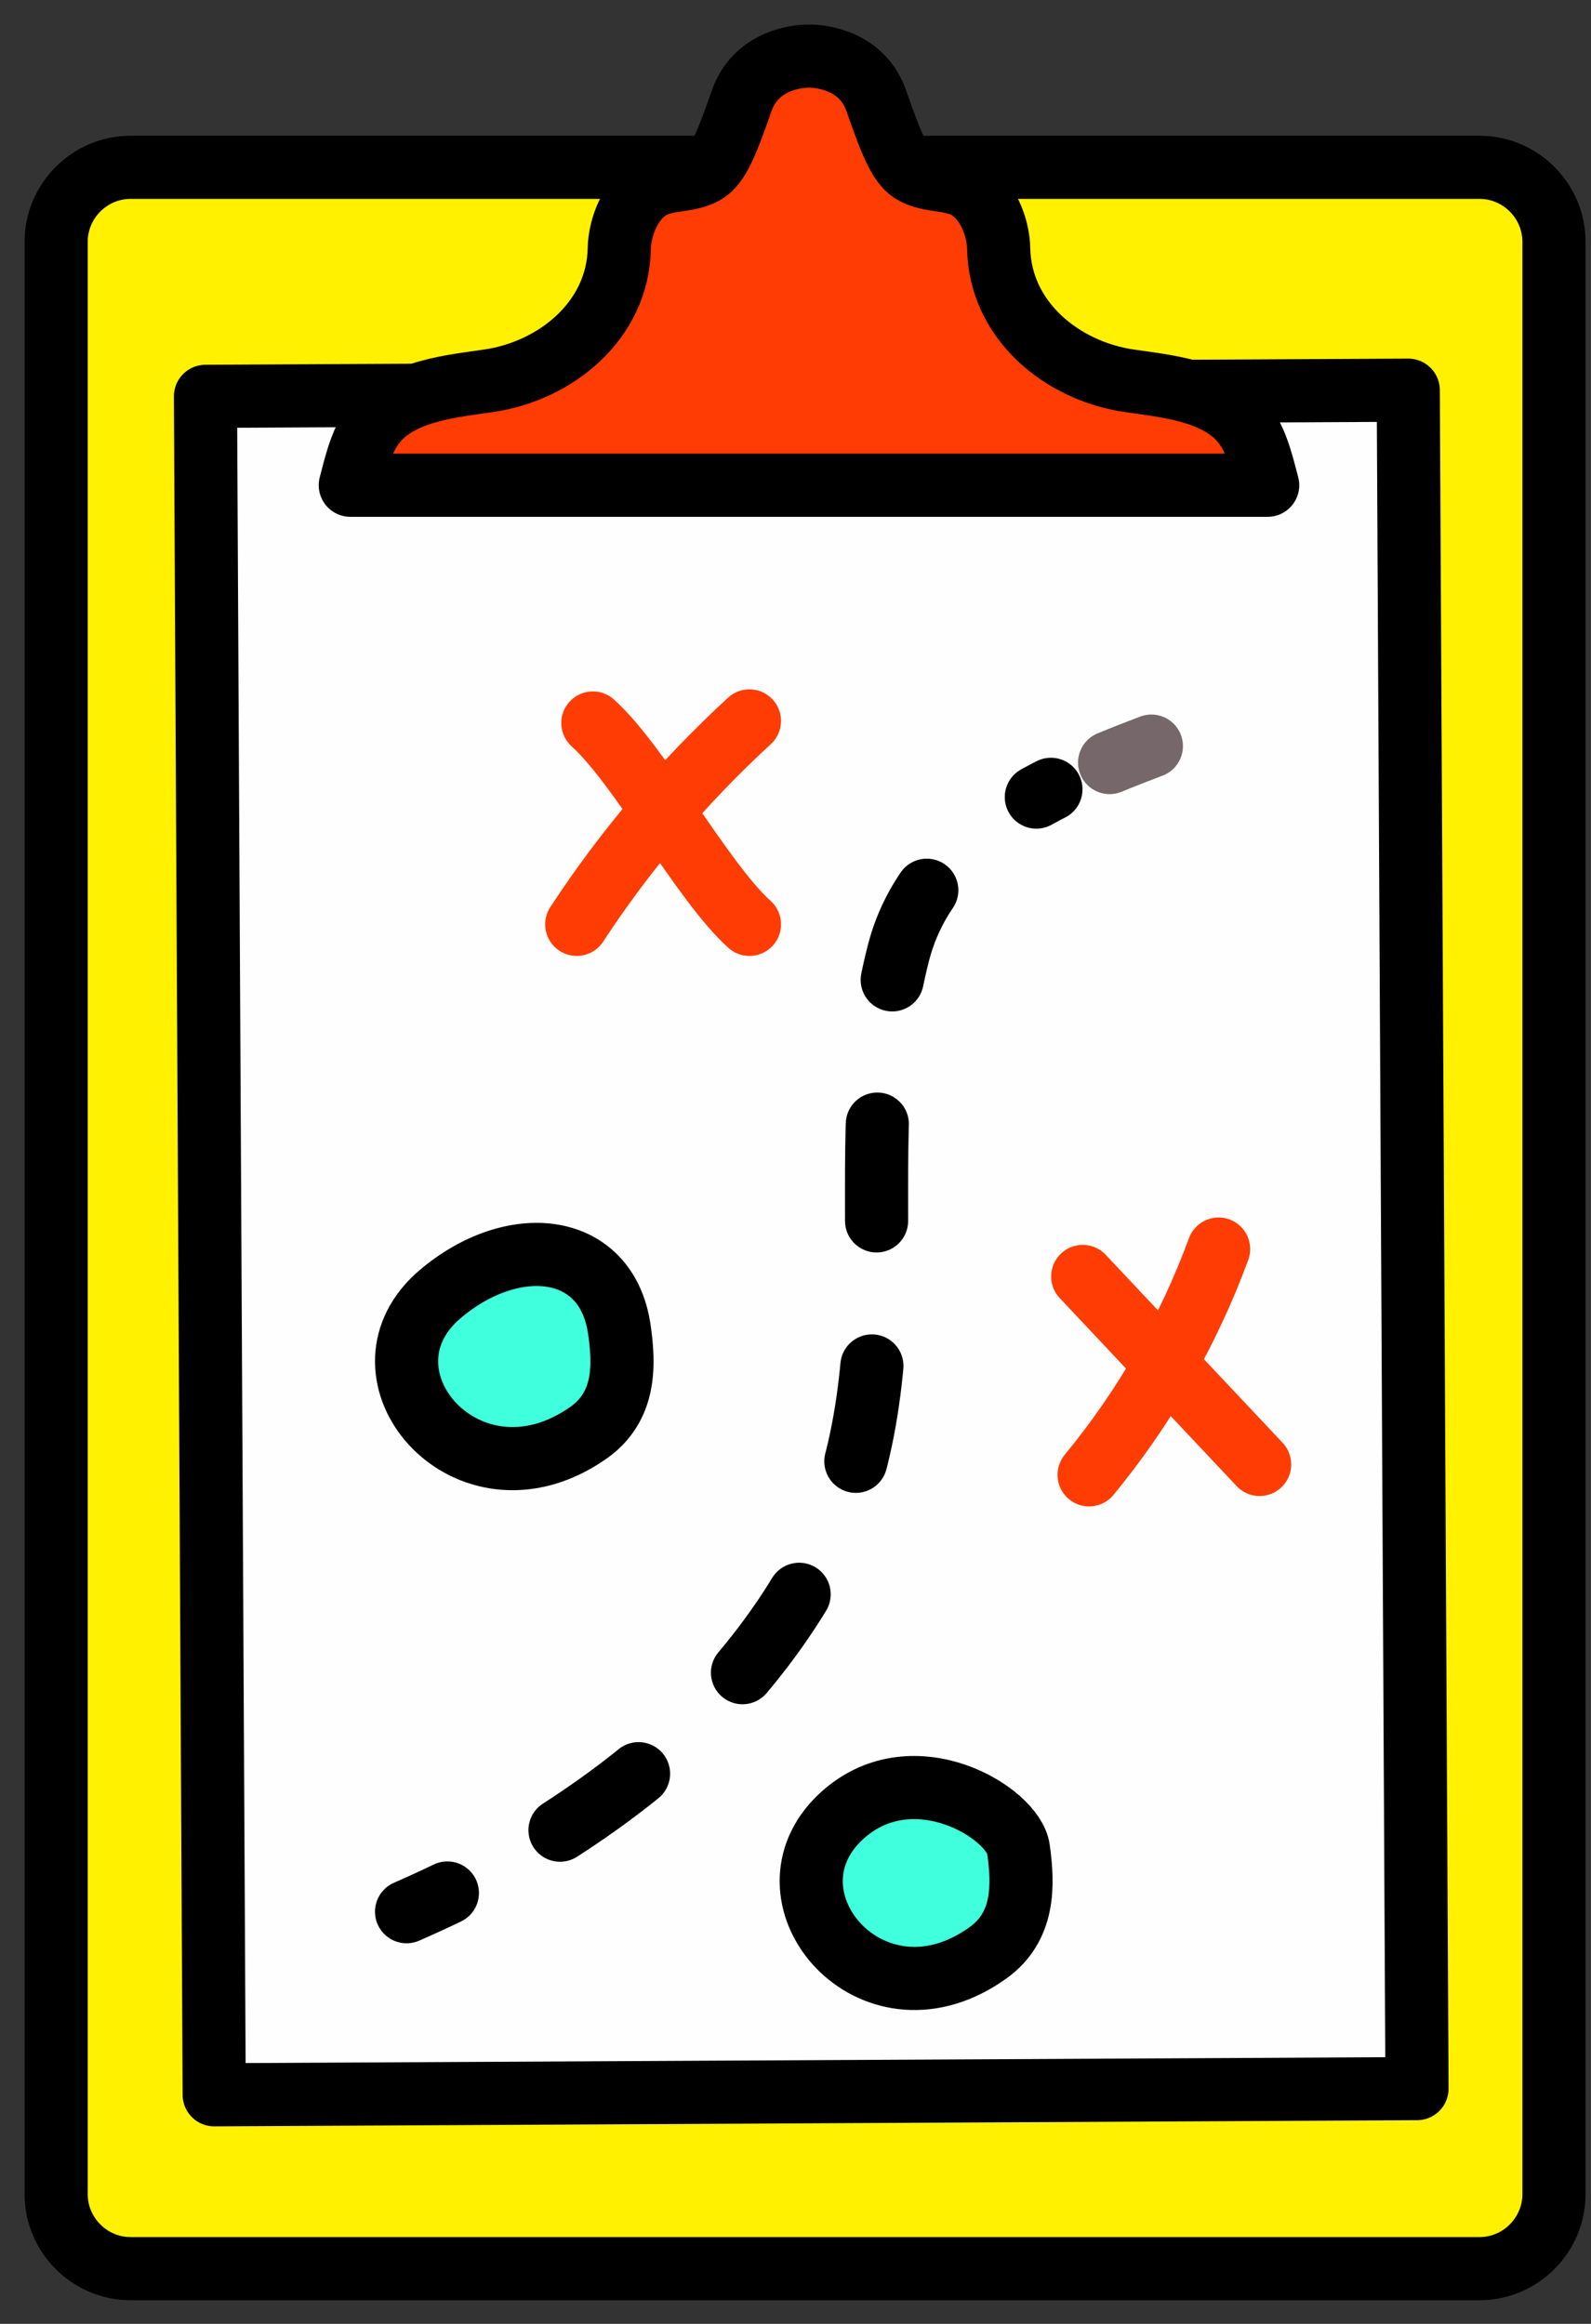 <?xml version="1.0" encoding="UTF-8"?>
<svg width="63px" height="92px" viewBox="0 0 63 92" version="1.1" xmlns="http://www.w3.org/2000/svg" xmlns:xlink="http://www.w3.org/1999/xlink">
    <rect x="0" y="0" width="63" height="92" fill="#333333" stroke="none"/>
    <!-- Generator: Sketch 52.6 (67491) - http://www.bohemiancoding.com/sketch -->
    <title>Group 45</title>
    <desc>Created with Sketch.</desc>
    <g id="Page-1" stroke="none" stroke-width="1" fill="none" fill-rule="evenodd">
        <g id="Marketo-Page-Design-" transform="translate(-1041, -1707)">
            <g id="Group-7" transform="translate(1007, 1688)">
                <g id="Group-45" transform="translate(36, 21)">
                    <path d="M59.534,84.864 C59.534,86.487 58.207,87.814 56.585,87.814 L3.171,87.814 C1.549,87.814 0.223,86.487 0.223,84.864 L0.223,7.574 C0.223,5.952 1.549,4.624 3.171,4.624 L56.585,4.624 C58.207,4.624 59.534,5.952 59.534,7.574 L59.534,84.864 Z" id="Fill-1" fill="#FFF100"></path>
                    <path d="M59.534,84.864 C59.534,86.487 58.207,87.814 56.585,87.814 L3.171,87.814 C1.549,87.814 0.223,86.487 0.223,84.864 L0.223,7.574 C0.223,5.952 1.549,4.624 3.171,4.624 L56.585,4.624 C58.207,4.624 59.534,5.952 59.534,7.574 L59.534,84.864 Z" id="Stroke-3" stroke="#000000" stroke-width="2.5" stroke-linecap="round" stroke-linejoin="round"></path>
                    <polygon id="Fill-5" fill="#FEFEFE" points="54.11 80.687 6.482 80.931 6.136 13.691 53.764 13.447"></polygon>
                    <polygon id="Stroke-7" stroke="#000000" stroke-width="2.5" stroke-linecap="round" stroke-linejoin="round" points="54.11 80.687 6.482 80.931 6.136 13.691 53.764 13.447"></polygon>
                    <path d="M47.893,16.11 C47.68,15.436 47.382,14.799 46.817,14.332 C46.682,14.221 46.537,14.119 46.385,14.029 C45.625,13.575 44.681,13.369 43.775,13.227 C43.413,13.17 43.057,13.124 42.722,13.075 L42.72,13.075 C40.057,12.691 37.6,10.687 37.546,7.844 C37.531,7.012 37.116,5.864 36.248,5.401 C35.619,5.067 34.835,5.191 34.201,4.852 C33.666,4.567 33.346,3.855 32.705,2.004 C32.145,0.383 30.519,0.235 30.122,0.223 C30.065,0.221 30.034,0.223 30.034,0.223 C30.034,0.223 30.002,0.221 29.945,0.223 C29.548,0.235 27.924,0.383 27.363,2.004 C26.721,3.855 26.401,4.567 25.867,4.852 C25.233,5.191 24.449,5.067 23.82,5.401 C22.952,5.864 22.537,7.012 22.521,7.844 C22.468,10.687 20.009,12.691 17.347,13.075 L17.345,13.075 C17.01,13.124 16.655,13.17 16.293,13.227 C15.387,13.369 14.442,13.575 13.682,14.029 C13.53,14.119 13.386,14.221 13.249,14.332 C12.706,14.782 12.41,15.386 12.198,16.032 C12.071,16.419 11.973,16.82 11.871,17.21 L48.196,17.21 L48.197,17.21 C48.101,16.847 48.009,16.473 47.893,16.11" id="Fill-9" fill="#FF3C03"></path>
                    <path d="M47.893,16.11 C47.68,15.436 47.382,14.799 46.817,14.332 C46.682,14.221 46.537,14.119 46.385,14.029 C45.625,13.575 44.681,13.369 43.775,13.227 C43.413,13.17 43.057,13.124 42.722,13.075 L42.72,13.075 C40.057,12.691 37.6,10.687 37.546,7.844 C37.531,7.012 37.116,5.864 36.248,5.401 C35.619,5.067 34.835,5.191 34.201,4.852 C33.666,4.567 33.346,3.855 32.705,2.004 C32.145,0.383 30.519,0.235 30.122,0.223 C30.065,0.221 30.034,0.223 30.034,0.223 C30.034,0.223 30.002,0.221 29.945,0.223 C29.548,0.235 27.924,0.383 27.363,2.004 C26.721,3.855 26.401,4.567 25.867,4.852 C25.233,5.191 24.449,5.067 23.82,5.401 C22.952,5.864 22.537,7.012 22.521,7.844 C22.468,10.687 20.009,12.691 17.347,13.075 L17.345,13.075 C17.01,13.124 16.655,13.17 16.293,13.227 C15.387,13.369 14.442,13.575 13.682,14.029 C13.53,14.119 13.386,14.221 13.249,14.332 C12.706,14.782 12.41,15.386 12.198,16.032 C12.071,16.419 11.973,16.82 11.871,17.21 L48.196,17.21 L48.197,17.21 C48.101,16.847 48.009,16.473 47.893,16.11 Z" id="Stroke-11" stroke="#000000" stroke-width="2.5" stroke-linecap="round" stroke-linejoin="round"></path>
                    <path d="M14.099,73.683 C20.575,70.858 26.733,66.463 30.2,60.163 C34.503,52.342 31.448,43.954 33.582,35.703 C34.763,31.138 39.633,29.04 43.592,27.538" id="Fill-13" fill="#FEFEFE"></path>
                    <path d="M14.099,73.683 C14.64,73.447 15.179,73.2 15.715,72.942" id="Stroke-15" stroke="#000000" stroke-width="2.5" stroke-linecap="round" stroke-linejoin="round"></path>
                    <path d="M20.175,70.455 C24.261,67.831 27.849,64.435 30.2,60.163 C34.504,52.342 31.449,43.953 33.582,35.703 C34.38,32.617 36.865,30.658 39.614,29.249" id="Stroke-17" stroke="#000000" stroke-width="2.5" stroke-linecap="round" stroke-linejoin="round" stroke-dasharray="3.832,5.748"></path>
                    <path d="M41.938,28.189 C42.498,27.958 43.054,27.742 43.592,27.538" id="Stroke-19" stroke="#76686A" stroke-width="2.5" stroke-linecap="round" stroke-linejoin="round"></path>
                    <g id="Group-24" transform="translate(21.333, 25.813)">
                        <path d="M0.143,0.81 C1.997,2.477 4.489,7.114 6.344,8.781" id="Fill-21" fill="#FEFEFE"></path>
                        <path d="M0.143,0.81 C1.997,2.477 4.489,7.114 6.344,8.781" id="Stroke-23" stroke="#FF3C03" stroke-width="2.5" stroke-linecap="round" stroke-linejoin="round"></path>
                    </g>
                    <g id="Group-28" transform="translate(20.444, 25.813)">
                        <path d="M7.232,0.728 C4.632,3.115 2.328,5.827 0.394,8.781" id="Fill-25" fill="#FF3C03"></path>
                        <path d="M7.232,0.728 C4.632,3.115 2.328,5.827 0.394,8.781" id="Stroke-27" stroke="#FF3C03" stroke-width="2.5" stroke-linecap="round" stroke-linejoin="round"></path>
                    </g>
                    <g id="Group-32" transform="translate(40, 48.036)">
                        <path d="M0.874,0.498 L7.878,7.94" id="Fill-29" fill="#FEFEFE"></path>
                        <path d="M0.874,0.498 L7.878,7.94" id="Stroke-31" stroke="#FF3C03" stroke-width="2.5" stroke-linecap="round" stroke-linejoin="round"></path>
                    </g>
                    <g id="Group-36" transform="translate(40.889, 47.147)">
                        <path d="M5.365,0.303 C4.174,3.542 2.432,6.578 0.237,9.241" id="Fill-33" fill="#FEFEFE"></path>
                        <path d="M5.365,0.303 C4.174,3.542 2.432,6.578 0.237,9.241" id="Stroke-35" stroke="#FF3C03" stroke-width="2.5" stroke-linecap="round" stroke-linejoin="round"></path>
                    </g>
                    <path d="M14.985,49.666 C12.121,52.882 16.73,57.914 21.288,54.731 C22.769,53.697 22.733,52.063 22.524,50.625 C22.018,47.141 18.29,46.797 15.422,49.24 C15.26,49.378 15.114,49.52 14.985,49.666" id="Fill-37" fill="#40FFDC"></path>
                    <path d="M14.985,49.666 C12.121,52.882 16.73,57.914 21.288,54.731 C22.769,53.697 22.733,52.063 22.524,50.625 C22.018,47.141 18.29,46.797 15.422,49.24 C15.26,49.378 15.114,49.52 14.985,49.666 Z" id="Stroke-39" stroke="#000000" stroke-width="2.5" stroke-linecap="round" stroke-linejoin="round"></path>
                    <path d="M30.986,70.244 C28.196,73.461 32.685,78.493 37.124,75.31 C38.565,74.275 38.531,72.642 38.328,71.203 C37.835,67.72 34.204,67.376 31.412,69.818 C31.254,69.956 31.112,70.098 30.986,70.244" id="Fill-41" fill="#40FFDC"></path>
                    <path d="M30.986,70.244 C28.196,73.461 32.685,78.493 37.124,75.31 C38.565,74.275 38.531,72.642 38.328,71.203 C38.125,69.765 34.204,67.376 31.412,69.818 C31.254,69.956 31.112,70.098 30.986,70.244 Z" id="Stroke-43" stroke="#000000" stroke-width="2.5" stroke-linecap="round" stroke-linejoin="round"></path>
                </g>
            </g>
        </g>
    </g>
</svg>